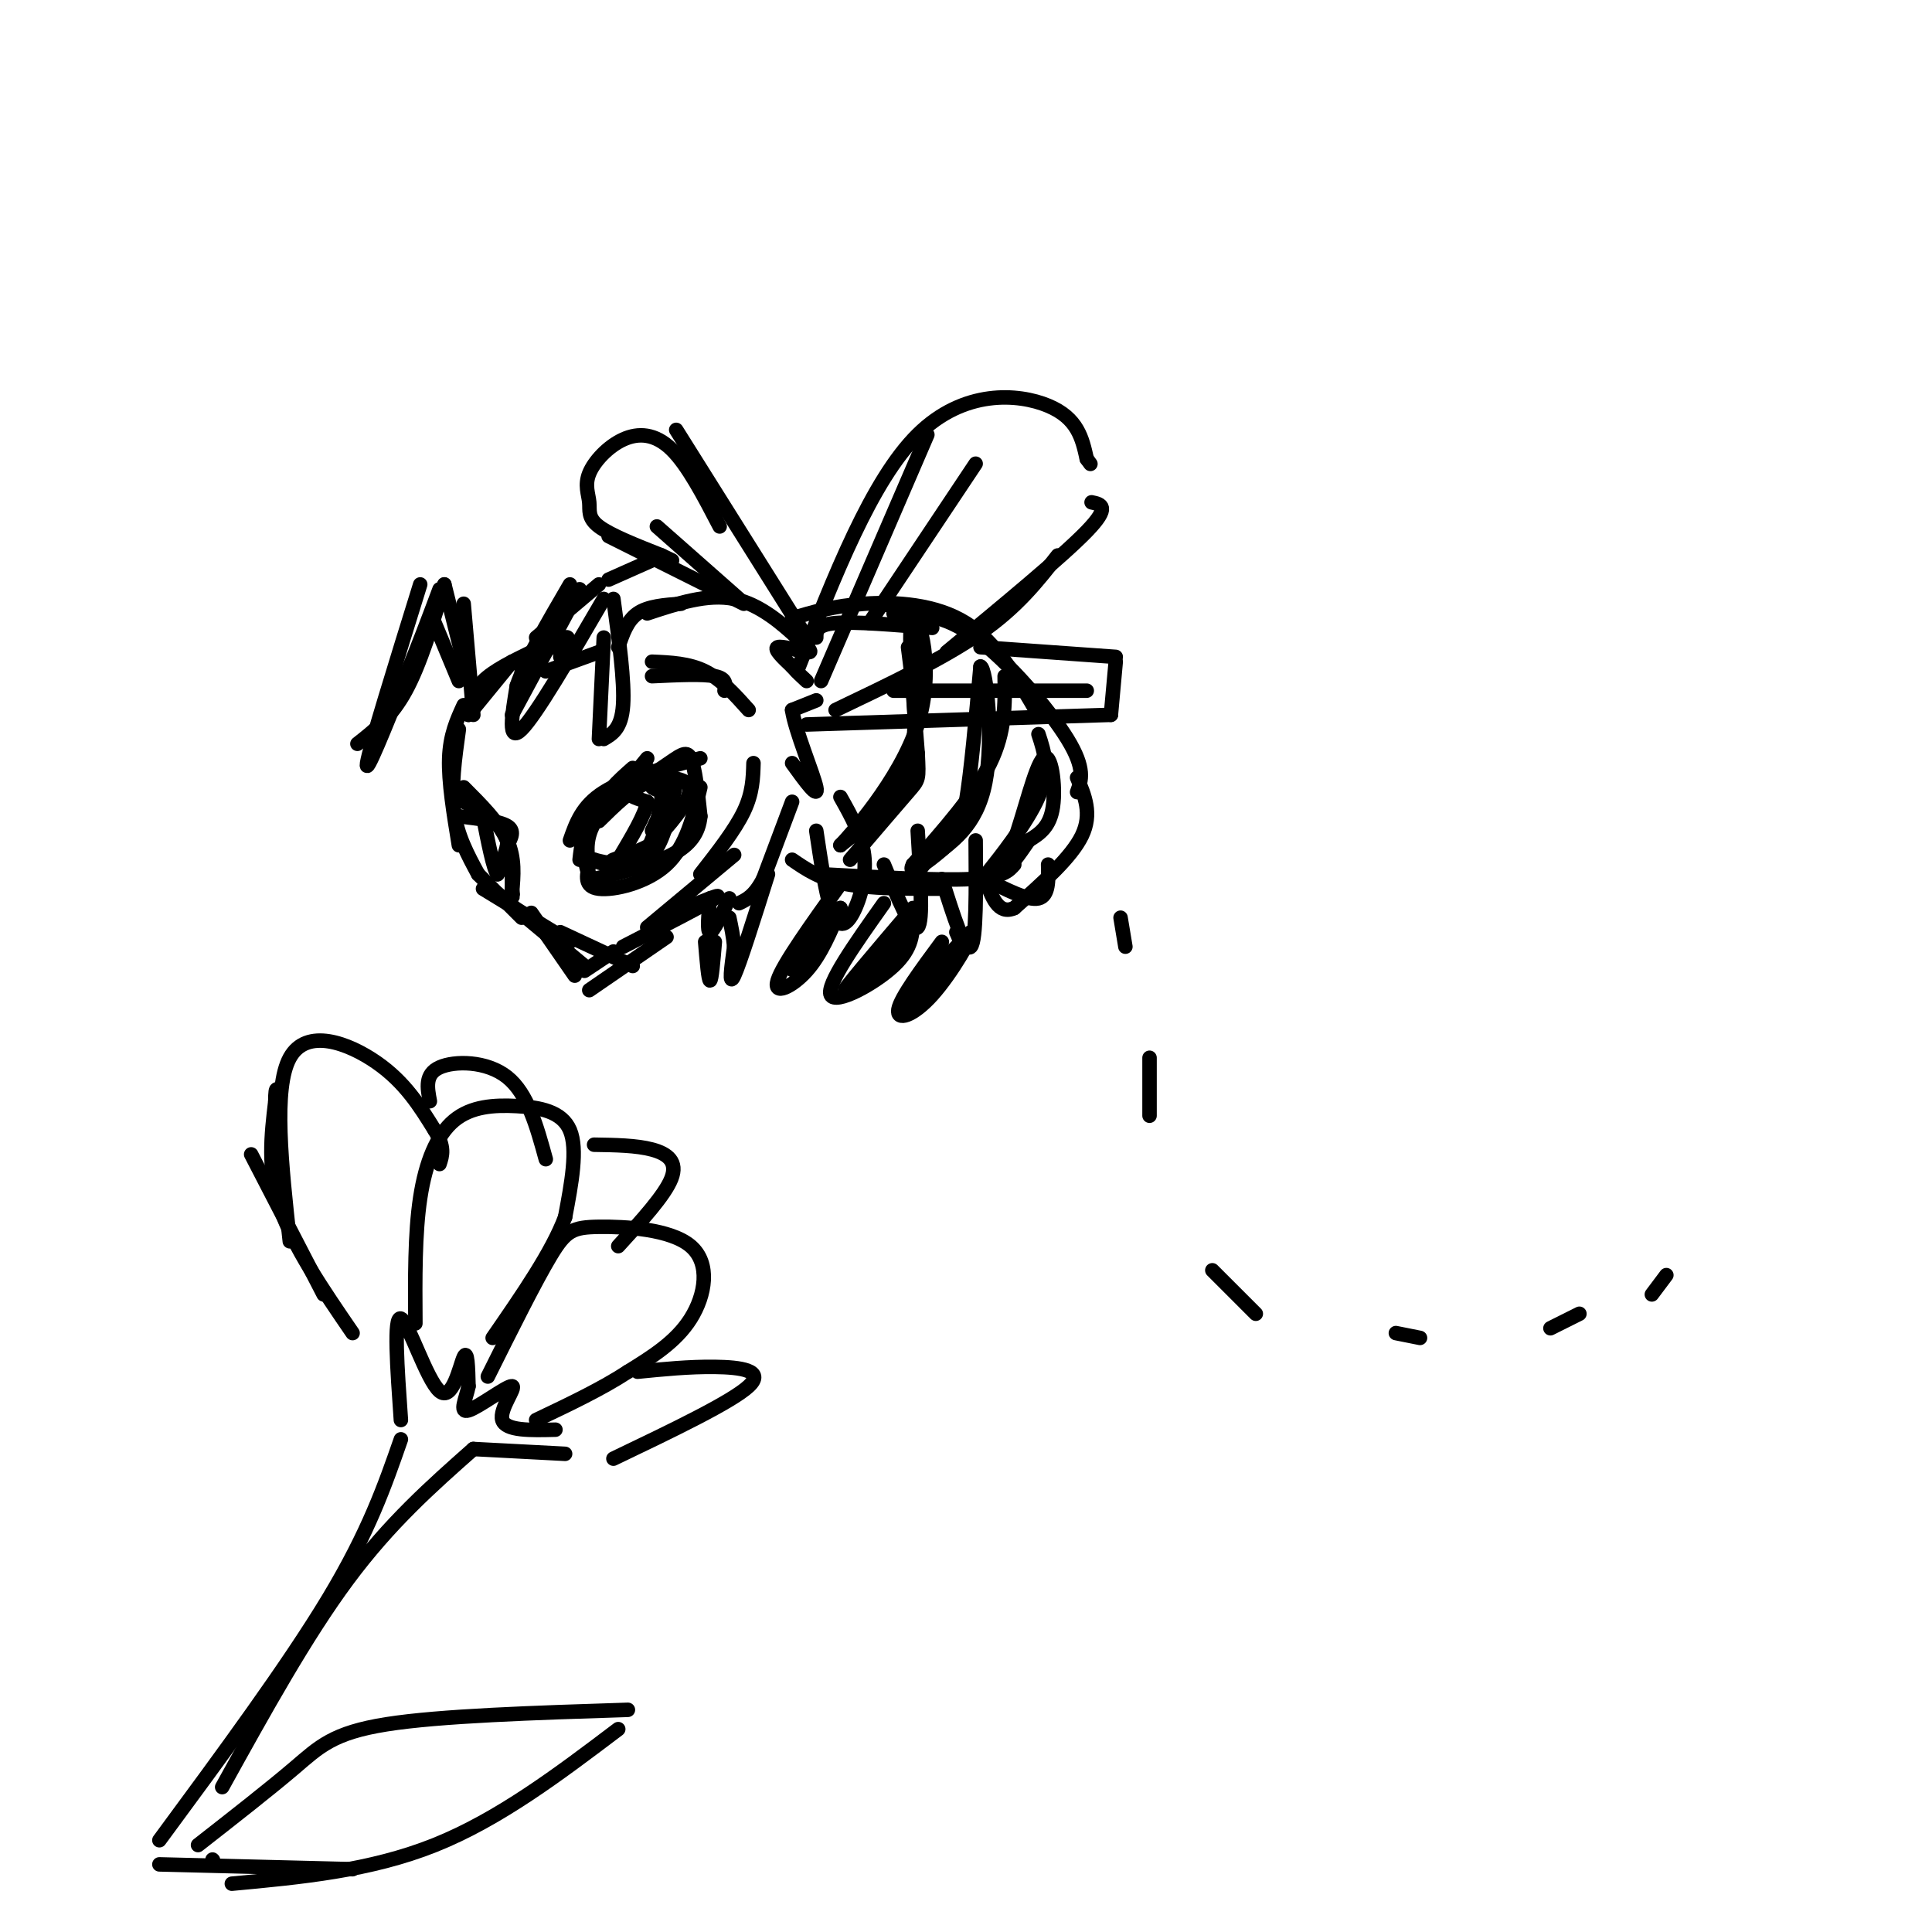 <svg viewBox='0 0 400 400' version='1.1' xmlns='http://www.w3.org/2000/svg' xmlns:xlink='http://www.w3.org/1999/xlink'><g fill='none' stroke='rgb(0,0,0)' stroke-width='3' stroke-linecap='round' stroke-linejoin='round'><path d='M96,146c-1.417,3.083 -2.833,6.167 -3,11c-0.167,4.833 0.917,11.417 2,18'/><path d='M95,151c-0.833,6.000 -1.667,12.000 -1,17c0.667,5.000 2.833,9.000 5,13'/><path d='M97,148c0.000,0.000 9.000,-11.000 9,-11'/><path d='M97,148c0.417,-2.417 0.833,-4.833 3,-7c2.167,-2.167 6.083,-4.083 10,-6'/><path d='M108,139c3.833,-3.250 7.667,-6.500 9,-7c1.333,-0.500 0.167,1.750 -1,4'/><path d='M113,139c0.000,0.000 11.000,-4.000 11,-4'/><path d='M124,153c0.000,0.000 1.000,-21.000 1,-21'/><path d='M125,153c1.833,-1.083 3.667,-2.167 4,-7c0.333,-4.833 -0.833,-13.417 -2,-22'/><path d='M125,124c-7.000,12.000 -14.000,24.000 -17,27c-3.000,3.000 -2.000,-3.000 -1,-9'/><path d='M107,142c1.667,-5.000 6.333,-13.000 11,-21'/><path d='M111,132c0.000,0.000 13.000,-11.000 13,-11'/><path d='M120,122c0.000,0.000 -14.000,26.000 -14,26'/><path d='M98,148c0.000,0.000 -2.000,-23.000 -2,-23'/><path d='M97,141c0.000,0.000 -5.000,-20.000 -5,-20'/><path d='M87,121c-5.250,16.917 -10.500,33.833 -11,37c-0.500,3.167 3.750,-7.417 8,-18'/><path d='M84,140c2.500,-6.000 4.750,-12.000 7,-18'/><path d='M92,121c-2.500,8.250 -5.000,16.500 -8,22c-3.000,5.500 -6.500,8.250 -10,11'/><path d='M90,129c0.000,0.000 5.000,12.000 5,12'/><path d='M120,174c0.000,0.000 14.000,-17.000 14,-17'/><path d='M120,178c0.333,-2.917 0.667,-5.833 3,-9c2.333,-3.167 6.667,-6.583 11,-10'/><path d='M118,174c1.250,-3.583 2.500,-7.167 7,-10c4.500,-2.833 12.250,-4.917 20,-7'/><path d='M145,163c-1.444,6.089 -2.889,12.178 -7,16c-4.111,3.822 -10.889,5.378 -14,5c-3.111,-0.378 -2.556,-2.689 -2,-5'/><path d='M122,179c-0.555,-2.502 -0.943,-6.258 2,-10c2.943,-3.742 9.215,-7.469 13,-10c3.785,-2.531 5.081,-3.866 6,-2c0.919,1.866 1.459,6.933 2,12'/><path d='M145,169c-0.311,3.422 -2.089,5.978 -6,8c-3.911,2.022 -9.956,3.511 -16,5'/><path d='M123,182c-2.844,-1.667 -1.956,-8.333 0,-13c1.956,-4.667 4.978,-7.333 8,-10'/><path d='M99,181c0.000,0.000 9.000,9.000 9,9'/><path d='M100,184c0.000,0.000 18.000,11.000 18,11'/><path d='M135,140c5.250,-0.250 10.500,-0.500 13,0c2.500,0.500 2.250,1.750 2,3'/><path d='M135,137c3.833,0.167 7.667,0.333 11,2c3.333,1.667 6.167,4.833 9,8'/><path d='M156,158c-0.083,3.083 -0.167,6.167 -2,10c-1.833,3.833 -5.417,8.417 -9,13'/><path d='M152,177c0.000,0.000 -18.000,15.000 -18,15'/><path d='M142,188c4.083,-1.667 8.167,-3.333 6,-2c-2.167,1.333 -10.583,5.667 -19,10'/><path d='M138,194c0.000,0.000 -16.000,11.000 -16,11'/><path d='M119,202c0.000,0.000 -9.000,-13.000 -9,-13'/><path d='M121,200c0.000,0.000 -18.000,-15.000 -18,-15'/><path d='M116,193c0.000,0.000 15.000,7.000 15,7'/><path d='M121,201c0.000,0.000 6.000,-4.000 6,-4'/><path d='M94,165c4.000,1.917 8.000,3.833 10,7c2.000,3.167 2.000,7.583 2,12'/><path d='M106,184c0.333,2.167 0.167,1.583 0,1'/><path d='M106,185c0.333,-3.667 0.667,-7.333 -1,-11c-1.667,-3.667 -5.333,-7.333 -9,-11'/><path d='M128,134c0.917,-2.750 1.833,-5.500 4,-7c2.167,-1.500 5.583,-1.750 9,-2'/><path d='M134,127c6.249,-2.069 12.498,-4.137 18,-3c5.502,1.137 10.258,5.480 13,8c2.742,2.520 3.469,3.217 2,3c-1.469,-0.217 -5.134,-1.348 -6,-1c-0.866,0.348 1.067,2.174 3,4'/><path d='M164,138c1.000,1.167 2.000,2.083 3,3'/><path d='M169,145c0.000,0.000 -5.000,2.000 -5,2'/><path d='M164,147c0.556,4.089 4.444,13.311 5,16c0.556,2.689 -2.222,-1.156 -5,-5'/><path d='M164,166c0.000,0.000 -6.000,16.000 -6,16'/><path d='M158,182c-1.833,3.500 -3.417,4.250 -5,5'/><path d='M124,170c3.333,-3.289 6.667,-6.578 10,-8c3.333,-1.422 6.667,-0.978 8,0c1.333,0.978 0.667,2.489 0,4'/><path d='M142,166c-1.822,3.022 -6.378,8.578 -10,11c-3.622,2.422 -6.311,1.711 -9,1'/><path d='M123,178c0.378,0.733 5.822,2.067 9,0c3.178,-2.067 4.089,-7.533 5,-13'/><path d='M137,165c0.048,-2.548 -2.333,-2.417 -2,-2c0.333,0.417 3.381,1.119 4,3c0.619,1.881 -1.190,4.940 -3,8'/><path d='M136,174c-2.644,2.133 -7.756,3.467 -9,4c-1.244,0.533 1.378,0.267 4,0'/><path d='M131,178c1.911,-1.111 4.689,-3.889 6,-7c1.311,-3.111 1.156,-6.556 1,-10'/><path d='M138,161c-1.800,-1.244 -6.800,0.644 -8,2c-1.200,1.356 1.400,2.178 4,3'/><path d='M134,166c-0.333,2.500 -3.167,7.250 -6,12'/><path d='M128,178c0.400,2.311 4.400,2.089 7,-1c2.600,-3.089 3.800,-9.044 5,-15'/><path d='M140,162c0.000,-0.833 -2.500,4.583 -5,10'/><path d='M95,169c4.167,0.500 8.333,1.000 10,2c1.667,1.000 0.833,2.500 0,4'/><path d='M105,175c-0.333,1.667 -1.167,3.833 -2,6'/><path d='M103,181c-0.833,-1.000 -1.917,-6.500 -3,-12'/><path d='M151,186c-1.667,3.500 -3.333,7.000 -4,7c-0.667,0.000 -0.333,-3.500 0,-7'/><path d='M169,132c0.000,-1.333 0.000,-2.667 4,-3c4.000,-0.333 12.000,0.333 20,1'/><path d='M181,125c0.000,0.000 11.000,1.000 11,1'/><path d='M164,128c4.333,-1.289 8.667,-2.578 15,-3c6.333,-0.422 14.667,0.022 21,4c6.333,3.978 10.667,11.489 15,19'/><path d='M185,127c5.111,0.022 10.222,0.044 17,5c6.778,4.956 15.222,14.844 19,21c3.778,6.156 2.889,8.578 2,11'/><path d='M164,178c2.917,2.000 5.833,4.000 11,5c5.167,1.000 12.583,1.000 20,1'/><path d='M170,181c12.167,0.667 24.333,1.333 31,1c6.667,-0.333 7.833,-1.667 9,-3'/><path d='M223,161c1.583,3.750 3.167,7.500 1,12c-2.167,4.500 -8.083,9.750 -14,15'/><path d='M210,188c-3.333,1.500 -4.667,-2.250 -6,-6'/><path d='M204,182c4.417,2.250 8.833,4.500 11,4c2.167,-0.500 2.083,-3.750 2,-7'/><path d='M215,152c1.222,3.689 2.444,7.378 0,13c-2.444,5.622 -8.556,13.178 -10,15c-1.444,1.822 1.778,-2.089 5,-6'/><path d='M210,174c1.952,-5.286 4.333,-15.500 6,-17c1.667,-1.500 2.619,5.714 2,10c-0.619,4.286 -2.810,5.643 -5,7'/><path d='M213,174c-1.978,2.867 -4.422,6.533 -4,4c0.422,-2.533 3.711,-11.267 7,-20'/><path d='M208,140c0.083,5.750 0.167,11.500 -3,18c-3.167,6.500 -9.583,13.750 -16,21'/><path d='M189,179c-1.381,2.833 3.167,-0.583 6,-3c2.833,-2.417 3.952,-3.833 5,-10c1.048,-6.167 2.024,-17.083 3,-28'/><path d='M203,138c1.222,0.267 2.778,14.933 1,24c-1.778,9.067 -6.889,12.533 -12,16'/><path d='M192,178c-2.000,2.667 -1.000,1.333 0,0'/><path d='M188,134c1.167,9.083 2.333,18.167 0,25c-2.333,6.833 -8.167,11.417 -14,16'/><path d='M174,175c1.524,-1.536 12.333,-13.375 16,-25c3.667,-11.625 0.190,-23.036 -1,-22c-1.190,1.036 -0.095,14.518 1,28'/><path d='M190,156c0.244,5.511 0.356,5.289 -2,8c-2.356,2.711 -7.178,8.356 -12,14'/><path d='M170,141c0.000,0.000 22.000,-51.000 22,-51'/><path d='M165,139c7.733,-19.778 15.467,-39.556 25,-49c9.533,-9.444 20.867,-8.556 27,-6c6.133,2.556 7.067,6.778 8,11'/><path d='M225,95c1.333,1.833 0.667,0.917 0,0'/><path d='M226,104c2.000,0.417 4.000,0.833 -1,6c-5.000,5.167 -17.000,15.083 -29,25'/><path d='M173,147c11.167,-5.333 22.333,-10.667 30,-16c7.667,-5.333 11.833,-10.667 16,-16'/><path d='M203,134c0.000,0.000 28.000,2.000 28,2'/><path d='M231,137c0.000,0.000 -1.000,11.000 -1,11'/><path d='M230,148c0.000,0.000 -63.000,2.000 -63,2'/><path d='M167,132c0.000,0.000 -27.000,-43.000 -27,-43'/><path d='M149,109c-3.308,-6.364 -6.615,-12.728 -10,-16c-3.385,-3.272 -6.846,-3.451 -10,-2c-3.154,1.451 -6.000,4.533 -7,7c-1.000,2.467 -0.154,4.318 0,6c0.154,1.682 -0.385,3.195 2,5c2.385,1.805 7.692,3.903 13,6'/><path d='M137,115c2.500,1.167 2.250,1.083 2,1'/><path d='M126,111c0.000,0.000 28.000,14.000 28,14'/><path d='M135,116c0.000,0.000 -9.000,4.000 -9,4'/><path d='M202,96c0.000,0.000 -22.000,33.000 -22,33'/><path d='M185,143c0.000,0.000 40.000,0.000 40,0'/><path d='M153,124c0.000,0.000 -17.000,-15.000 -17,-15'/><path d='M174,165c2.351,4.173 4.702,8.345 5,13c0.298,4.655 -1.458,9.792 -3,12c-1.542,2.208 -2.869,1.488 -4,-2c-1.131,-3.488 -2.065,-9.744 -3,-16'/><path d='M174,183c-6.000,8.378 -12.000,16.756 -13,20c-1.000,3.244 3.000,1.356 6,-2c3.000,-3.356 5.000,-8.178 7,-13'/><path d='M174,188c-0.956,0.867 -6.844,9.533 -9,12c-2.156,2.467 -0.578,-1.267 1,-5'/><path d='M190,172c0.583,9.417 1.167,18.833 0,20c-1.167,1.167 -4.083,-5.917 -7,-13'/><path d='M183,187c-6.000,8.467 -12.000,16.933 -11,19c1.000,2.067 9.000,-2.267 13,-6c4.000,-3.733 4.000,-6.867 4,-10'/><path d='M202,174c0.083,10.333 0.167,20.667 -1,22c-1.167,1.333 -3.583,-6.333 -6,-14'/><path d='M198,193c0.867,1.867 1.733,3.733 -1,7c-2.733,3.267 -9.067,7.933 -9,7c0.067,-0.933 6.533,-7.467 13,-14'/><path d='M201,193c0.726,0.429 -3.958,8.500 -8,13c-4.042,4.500 -7.440,5.429 -7,3c0.440,-2.429 4.720,-8.214 9,-14'/><path d='M189,188c-7.578,8.889 -15.156,17.778 -14,17c1.156,-0.778 11.044,-11.222 13,-13c1.956,-1.778 -4.022,5.111 -10,12'/><path d='M178,204c-1.667,2.000 -0.833,1.000 0,0'/><path d='M159,181c-2.917,9.250 -5.833,18.500 -7,21c-1.167,2.500 -0.583,-1.750 0,-6'/><path d='M152,196c-0.167,-2.000 -0.583,-4.000 -1,-6'/><path d='M148,195c-0.333,4.000 -0.667,8.000 -1,8c-0.333,0.000 -0.667,-4.000 -1,-8'/><path d='M232,190c0.000,0.000 1.000,6.000 1,6'/><path d='M238,219c0.000,0.000 0.000,12.000 0,12'/><path d='M251,263c0.000,0.000 9.000,9.000 9,9'/><path d='M289,276c0.000,0.000 5.000,1.000 5,1'/><path d='M321,275c0.000,0.000 6.000,-3.000 6,-3'/><path d='M342,268c0.000,0.000 3.000,-4.000 3,-4'/><path d='M67,268c0.000,0.000 -15.000,-29.000 -15,-29'/><path d='M73,276c-6.167,-9.000 -12.333,-18.000 -15,-26c-2.667,-8.000 -1.833,-15.000 -1,-22'/><path d='M57,228c0.000,-3.833 0.500,-2.417 1,-1'/><path d='M60,257c-1.733,-15.844 -3.467,-31.689 0,-38c3.467,-6.311 12.133,-3.089 18,1c5.867,4.089 8.933,9.044 12,14'/><path d='M90,234c2.167,3.500 1.583,5.250 1,7'/><path d='M86,274c-0.065,-9.279 -0.131,-18.558 1,-26c1.131,-7.442 3.458,-13.046 7,-16c3.542,-2.954 8.300,-3.257 13,-3c4.700,0.257 9.343,1.073 11,5c1.657,3.927 0.329,10.963 -1,18'/><path d='M117,252c-2.667,7.167 -8.833,16.083 -15,25'/><path d='M101,285c4.917,-9.868 9.834,-19.735 13,-25c3.166,-5.265 4.581,-5.927 10,-6c5.419,-0.073 14.844,0.442 19,4c4.156,3.558 3.045,10.159 0,15c-3.045,4.841 -8.022,7.920 -13,11'/><path d='M130,284c-5.333,3.500 -12.167,6.750 -19,10'/><path d='M132,284c5.356,-0.533 10.711,-1.067 16,-1c5.289,0.067 10.511,0.733 7,4c-3.511,3.267 -15.756,9.133 -28,15'/><path d='M89,228c-0.533,-2.800 -1.067,-5.600 2,-7c3.067,-1.400 9.733,-1.400 14,2c4.267,3.400 6.133,10.200 8,17'/><path d='M123,237c4.378,0.067 8.756,0.133 12,1c3.244,0.867 5.356,2.533 4,6c-1.356,3.467 -6.178,8.733 -11,14'/><path d='M83,294c-0.762,-10.815 -1.524,-21.631 0,-21c1.524,0.631 5.333,12.708 8,15c2.667,2.292 4.190,-5.202 5,-7c0.810,-1.798 0.905,2.101 1,6'/><path d='M97,287c-0.458,2.469 -2.102,5.641 0,5c2.102,-0.641 7.951,-5.096 9,-5c1.049,0.096 -2.700,4.742 -2,7c0.700,2.258 5.850,2.129 11,2'/><path d='M117,301c0.000,0.000 -19.000,-1.000 -19,-1'/><path d='M98,300c-8.667,7.667 -17.333,15.333 -26,27c-8.667,11.667 -17.333,27.333 -26,43'/><path d='M83,298c-3.333,9.583 -6.667,19.167 -15,33c-8.333,13.833 -21.667,31.917 -35,50'/><path d='M41,382c7.444,-5.822 14.889,-11.644 20,-16c5.111,-4.356 7.889,-7.244 19,-9c11.111,-1.756 30.556,-2.378 50,-3'/><path d='M128,358c-12.333,9.333 -24.667,18.667 -38,24c-13.333,5.333 -27.667,6.667 -42,8'/><path d='M44,385c0.000,0.000 0.100,0.100 0.1,0.1'/><path d='M33,386c0.000,0.000 40.000,1.000 40,1'/></g>
</svg>